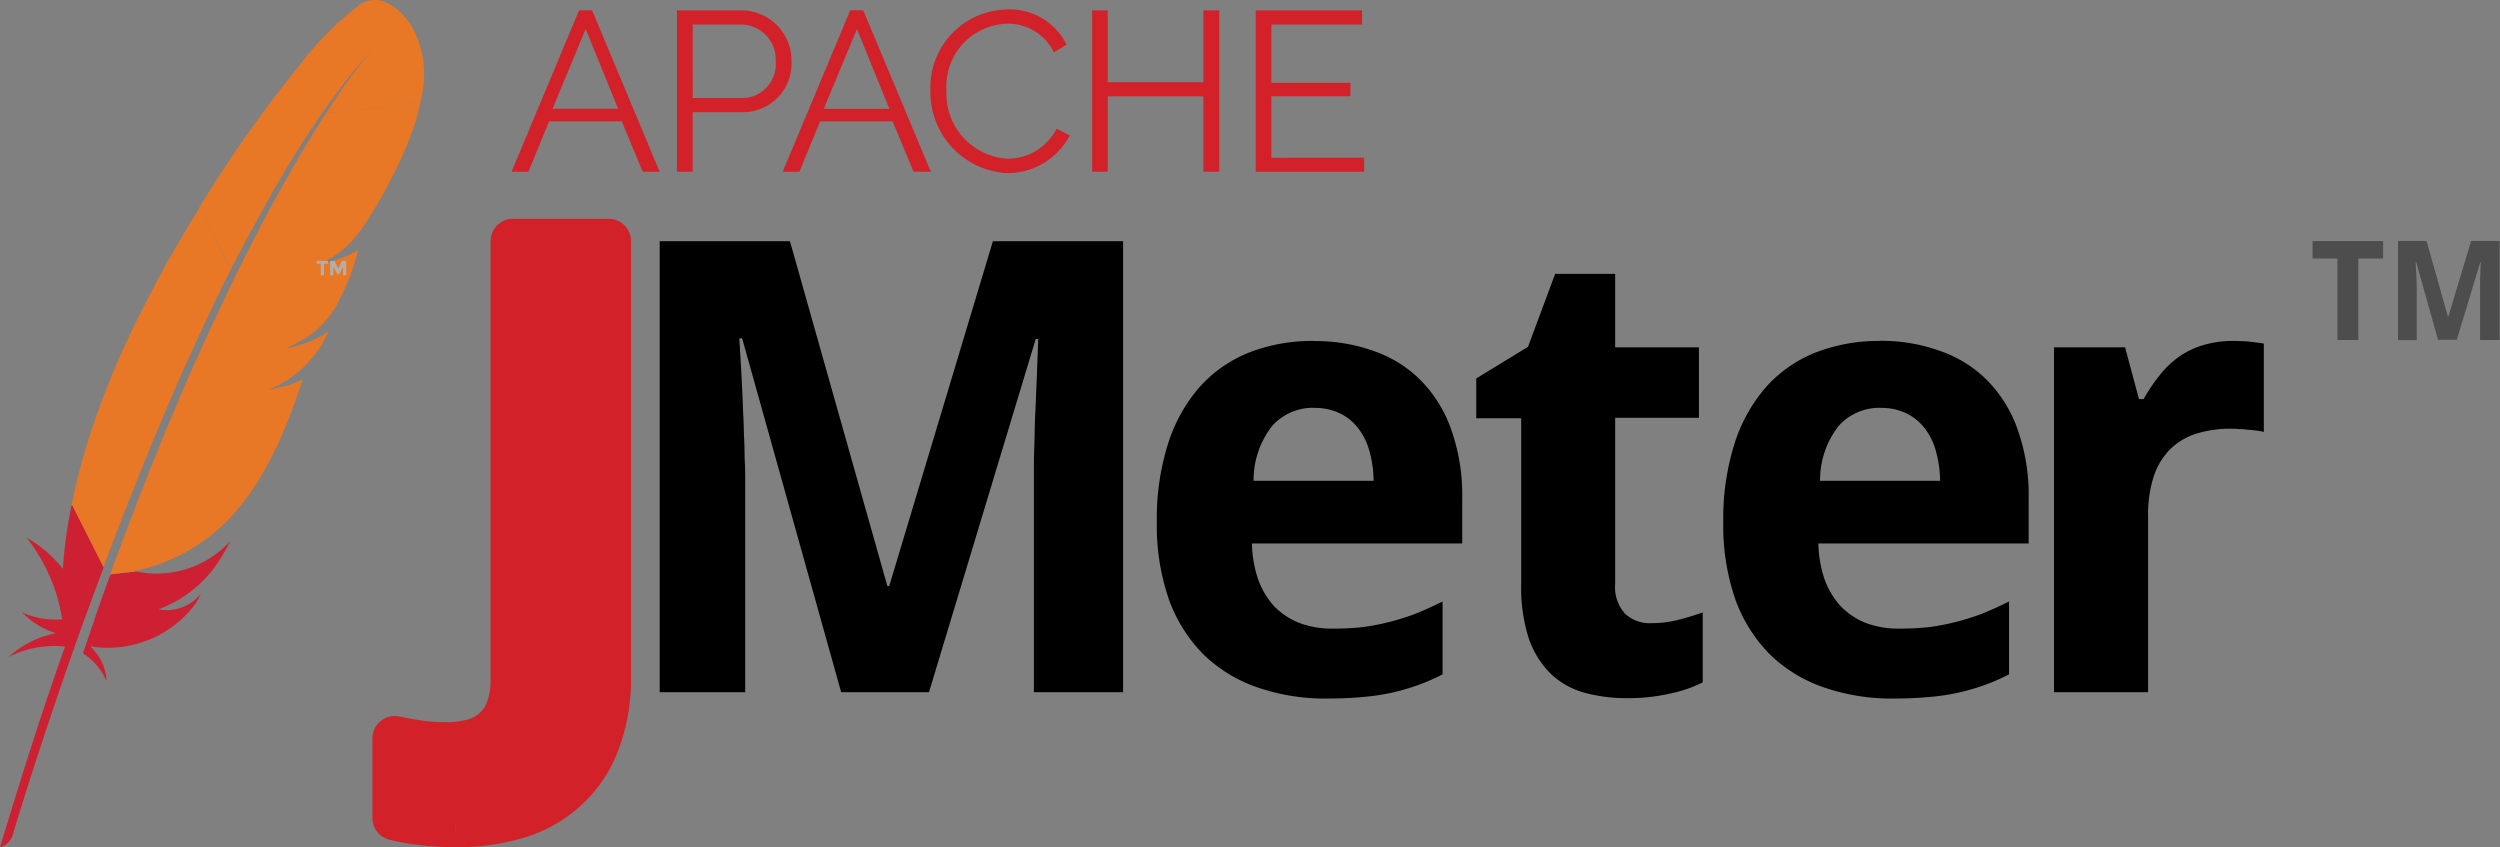 <svg xmlns="http://www.w3.org/2000/svg" xmlns:xlink="http://www.w3.org/1999/xlink" width="68.625" height="23.261" viewBox="0 0 68.625 23.261">
  <rect x="0" y="0" width="68.625" height="23.261" fill="#808080" stroke="none"/>
  <defs>
    <linearGradient id="linear-gradient" x1="-101.142" y1="-11.494" x2="-100.178" y2="-10.254" gradientUnits="objectBoundingBox">
      <stop offset="0" stop-color="#f69923"/>
      <stop offset="0.312" stop-color="#f79a23"/>
      <stop offset="0.838" stop-color="#e97826"/>
    </linearGradient>
    <linearGradient id="linear-gradient-2" x1="-108.127" y1="-6.797" x2="-101.208" y2="-6.797" gradientUnits="objectBoundingBox">
      <stop offset="0.323" stop-color="#9e2064"/>
      <stop offset="0.63" stop-color="#c92037"/>
      <stop offset="0.751" stop-color="#cd2335"/>
      <stop offset="1" stop-color="#e97826"/>
    </linearGradient>
    <linearGradient id="linear-gradient-3" x1="-89.098" y1="-12.603" x2="-85.643" y2="-12.603" gradientUnits="objectBoundingBox">
      <stop offset="0" stop-color="#282662"/>
      <stop offset="0.095" stop-color="#662e8d"/>
      <stop offset="0.788" stop-color="#9f2064"/>
      <stop offset="0.949" stop-color="#cd2032"/>
    </linearGradient>
    <linearGradient id="linear-gradient-4" x1="-82.732" y1="-4.245" x2="-77.367" y2="-4.245" xlink:href="#linear-gradient-2"/>
    <linearGradient id="linear-gradient-5" x1="-125.966" y1="-5.298" x2="-121.629" y2="-5.298" xlink:href="#linear-gradient-3"/>
    <linearGradient id="linear-gradient-6" x1="-53.304" y1="-4.575" x2="-49.857" y2="-4.575" xlink:href="#linear-gradient-2"/>
    <linearGradient id="linear-gradient-7" x1="-72.873" y1="-7.763" x2="-68.224" y2="-7.763" xlink:href="#linear-gradient-2"/>
    <linearGradient id="linear-gradient-8" x1="-2725.133" y1="-2016.97" x2="-2551.043" y2="-2016.97" xlink:href="#linear-gradient-2"/>
    <linearGradient id="linear-gradient-9" x1="-8459.03" y1="-9843.259" x2="-7919.35" y2="-9843.259" xlink:href="#linear-gradient-2"/>
    <linearGradient id="linear-gradient-10" x2="1" gradientUnits="objectBoundingBox">
      <stop offset="0"/>
      <stop offset="1"/>
    </linearGradient>
    <linearGradient id="linear-gradient-11" x2="1" gradientUnits="objectBoundingBox">
      <stop offset="0" stop-color="#4d4d4d"/>
      <stop offset="1" stop-color="#4d4d4d"/>
    </linearGradient>
  </defs>
  <g id="layer1" transform="translate(-433.588 -211.853)">
    <g id="g3203" transform="translate(433.588 211.853)">
      <path id="path3212" d="M39.3,2.918A8.544,8.544,0,0,0,37.6,4.625l.665,1.255A16.058,16.058,0,0,1,39.689,4.1c.035-.039.056-.061.056-.061-.017.022-.039.039-.056.061a14.276,14.276,0,0,0-1.333,1.807,24.891,24.891,0,0,0,2.584-.321,2.724,2.724,0,0,0-.248-2.076S40.05,2.471,39.3,2.918Z" transform="translate(-29.4 -2.806)" fill="url(#linear-gradient)"/>
      <path id="path3214" d="M39.468,30.388a.016.016,0,0,0,.013,0l-.1.009s-.013,0-.017.009l.1-.013Z" transform="translate(-30.699 -23.118)" fill="none"/>
      <path id="path3216" d="M36.715,38.923c-.052.013-.109.022-.165.03C36.606,38.945,36.662,38.936,36.715,38.923Z" transform="translate(-28.623 -29.408)" fill="none"/>
      <path id="path3218" d="M17.907,38.04c.009-.017.013-.039.022-.056.148-.387.291-.76.434-1.129.161-.408.321-.808.478-1.194.165-.4.33-.8.491-1.177.169-.4.334-.782.5-1.151.135-.3.265-.591.4-.873.043-.1.087-.187.13-.278.087-.182.169-.36.252-.534s.152-.317.226-.473c.026-.052.052-.1.074-.152L20.921,31,20.839,31l-.065-.126c0,.013-.013.026-.017.039-.117.23-.235.465-.347.7-.065.135-.13.274-.2.413-.182.382-.36.764-.534,1.155s-.352.786-.521,1.177-.33.773-.491,1.16-.317.769-.469,1.151c-.161.4-.317.795-.465,1.186-.035.087-.069.178-.1.265-.122.317-.239.625-.352.934l.1.2.091-.009a.062.062,0,0,0,.009-.026C17.616,38.818,17.764,38.423,17.907,38.04Z" transform="translate(-14.428 -23.483)" fill="none"/>
      <path id="path3220" d="M36.385,39.055Z" transform="translate(-28.502 -29.505)" fill="none"/>
      <path id="path3222" d="M34.815,43.226c-.087.017-.174.03-.261.043h0c.043,0,.091-.013.135-.022A1.086,1.086,0,0,0,34.815,43.226Z" transform="translate(-27.154 -32.578)" fill="#be202e"/>
      <path id="path3224" d="M34.815,43.226c-.087.017-.174.03-.261.043h0c.043,0,.091-.013.135-.022A1.086,1.086,0,0,0,34.815,43.226Z" transform="translate(-27.154 -32.578)" fill="#be202e" opacity="0.35"/>
      <path id="path3226" d="M36.392,38.958h0c.013,0,.026,0,.039,0,.056-.009.113-.017.165-.03-.065.013-.135.022-.2.035Z" transform="translate(-28.505 -29.408)" fill="#be202e"/>
      <path id="path3228" d="M36.392,38.958h0c.013,0,.026,0,.039,0,.056-.009.113-.017.165-.03-.065.013-.135.022-.2.035Z" transform="translate(-28.505 -29.408)" fill="#be202e" opacity="0.35"/>
      <path id="path3239" d="M28.68,14.206q.306-.567.612-1.108c.213-.374.43-.734.651-1.086.013-.022.026-.043.039-.061.217-.343.434-.673.656-.99L29.975,9.71c-.048.061-.1.122-.152.187-.191.239-.391.5-.6.769-.23.308-.465.634-.708.977-.222.317-.447.651-.673.995-.191.3-.382.6-.573.9l-.022.035.864,1.707c.191-.36.378-.721.565-1.077Z" transform="translate(-21.774 -7.891)" fill="url(#linear-gradient-2)"/>
      <path id="path3250" d="M15.78,60.263c-.113.313-.23.634-.343.964,0,0,0,.009,0,.013-.017.048-.035.091-.048.139-.078.222-.143.421-.3.873a1.726,1.726,0,0,1,.651.769,1.4,1.4,0,0,0-.452-.96,3,3,0,0,0,2.9-1.181c.048-.083.1-.169.139-.261a1.207,1.207,0,0,1-1.164.426h0a3.373,3.373,0,0,0,1.7-1.39c.091-.148.182-.308.274-.486a2.737,2.737,0,0,1-2.584.838l-.7.078C15.823,60.145,15.8,60.2,15.78,60.263Z" transform="translate(-12.813 -44.319)" fill="url(#linear-gradient-3)"/>
      <path id="path3261" d="M15.255,33.086c.152-.391.308-.786.465-1.186.152-.382.308-.764.469-1.151s.326-.773.491-1.16.343-.786.521-1.177.356-.773.534-1.155c.065-.139.13-.274.2-.413.113-.235.23-.469.347-.7,0-.013.013-.026.017-.039l-.856-1.7a.609.609,0,0,1-.043.069c-.2.33-.4.665-.6,1.008s-.4.7-.586,1.06c-.161.3-.317.608-.473.916-.03.061-.061.126-.091.187-.187.387-.36.764-.513,1.125-.174.408-.326.8-.46,1.168-.087.243-.169.478-.243.7-.061.191-.117.387-.174.578-.13.452-.239.9-.33,1.355l.869,1.716c.113-.308.235-.617.352-.934C15.186,33.264,15.221,33.177,15.255,33.086Z" transform="translate(-11.963 -18.711)" fill="url(#linear-gradient-4)"/>
      <path id="path3272" d="M8.417,55.47a13.31,13.31,0,0,0-.226,1.642c0,.017,0,.039,0,.056a3.461,3.461,0,0,0-.995-.856,4.81,4.81,0,0,1,.973,2.237,2.211,2.211,0,0,1-1.1-.187A2.2,2.2,0,0,0,8,58.932a2.691,2.691,0,0,0-1.3.652A2.762,2.762,0,0,1,8.248,59.3c-.6,1.681-1.19,3.54-1.785,5.512a.517.517,0,0,0,.352-.343c.1-.356.812-2.7,1.915-5.781.03-.087.065-.174.1-.265.009-.026.017-.048.026-.074q.176-.482.365-.99c.03-.078.056-.152.087-.23v0l-.869-1.716A.32.32,0,0,0,8.417,55.47Z" transform="translate(-6.463 -41.551)" fill="url(#linear-gradient-5)"/>
      <path id="path3283" d="M21.418,29.54c-.026.052-.048.1-.074.152-.074.156-.152.313-.226.473s-.165.352-.252.534c-.043.091-.087.182-.13.278-.13.282-.261.573-.4.873-.165.369-.33.751-.5,1.151-.161.378-.326.773-.491,1.177-.156.387-.317.782-.478,1.194-.143.365-.287.743-.434,1.129-.009.017-.013.039-.022.056-.143.382-.291.777-.439,1.181a.062.062,0,0,0-.009.026l.7-.078c-.013,0-.026,0-.043-.009a4.969,4.969,0,0,0,2.667-1.5,6.691,6.691,0,0,0,.908-1.264,10.681,10.681,0,0,0,.586-1.22c.161-.391.317-.817.465-1.277a2.589,2.589,0,0,1-.656.226l-.13.026c-.043.009-.087.013-.135.022h0a3.025,3.025,0,0,0,1.629-1.59,2.845,2.845,0,0,1-.938.413c-.052.013-.109.022-.165.03-.013,0-.026,0-.043,0h0a3.153,3.153,0,0,0,.7-.391,1.352,1.352,0,0,0,.122-.1c.061-.052.117-.109.174-.165.035-.039.069-.074.1-.113a2.2,2.2,0,0,0,.217-.3c.022-.035.043-.065.061-.1.026-.052.052-.1.074-.148.109-.217.2-.413.265-.586.035-.087.065-.165.091-.239.009-.03.022-.056.03-.087.026-.083.052-.156.069-.222a2.2,2.2,0,0,0,.052-.23h0a.476.476,0,0,1-.091.061,3.358,3.358,0,0,1-.964.33l.643-.069-.643.069a.016.016,0,0,0-.013,0,.969.969,0,0,0-.1.017s.013,0,.017-.009l-2.2.239C21.427,29.527,21.423,29.536,21.418,29.54Z" transform="translate(-14.938 -22.001)" fill="url(#linear-gradient-6)"/>
      <path id="path3294" d="M33.572,13.687c-.2.3-.408.643-.638,1.025a.434.434,0,0,0-.035.061c-.2.334-.408.7-.63,1.1-.191.347-.391.717-.6,1.121-.182.347-.365.717-.56,1.108l2.2-.239a2.676,2.676,0,0,0,1.2-.947c.074-.1.148-.217.222-.334a12.83,12.83,0,0,0,.643-1.125,11.161,11.161,0,0,0,.486-1.073,6.112,6.112,0,0,0,.2-.582c.039-.152.069-.3.1-.434a25.8,25.8,0,0,1-2.58.317Z" transform="translate(-24.616 -10.587)" fill="url(#linear-gradient-7)"/>
      <path id="path3296" d="M34.689,43.325c-.043.009-.087.013-.135.022h0A1.245,1.245,0,0,1,34.689,43.325Z" transform="translate(-27.154 -32.65)" fill="#be202e"/>
      <path id="path3298" d="M34.689,43.325c-.043.009-.087.013-.135.022h0A1.245,1.245,0,0,1,34.689,43.325Z" transform="translate(-27.154 -32.65)" fill="#be202e" opacity="0.35"/>
      <path id="path3309" d="M34.689,43.325c-.043.009-.087.013-.135.022h0A1.245,1.245,0,0,1,34.689,43.325Z" transform="translate(-27.154 -32.65)" fill="url(#linear-gradient-8)"/>
      <path id="path3311" d="M36.385,39.043c.013,0,.026,0,.043,0-.013,0-.026,0-.043,0Z" transform="translate(-28.502 -29.493)" fill="#be202e"/>
      <path id="path3313" d="M36.385,39.043c.013,0,.026,0,.043,0-.013,0-.026,0-.043,0Z" transform="translate(-28.502 -29.493)" fill="#be202e" opacity="0.35"/>
      <path id="path3324" d="M36.385,39.043c.013,0,.026,0,.043,0-.013,0-.026,0-.043,0Z" transform="translate(-28.502 -29.493)" fill="url(#linear-gradient-9)"/>
      <path id="path3326" d="M36.4,39.055Z" transform="translate(-28.514 -29.505)" fill="#be202e"/>
      <path id="path3328" d="M36.4,39.055Z" transform="translate(-28.514 -29.505)" fill="#be202e" opacity="0.35"/>
      <path id="path3339" d="M36.4,39.055Z" transform="translate(-28.514 -29.505)" fill="#fff"/>
    </g>
    <path id="path3343" d="M466.783,239.116v.317h-.089v-.317h-.112v-.076h.311v.076Z" transform="translate(-24.301 -20.025)" fill="#b0afb0"/>
    <path id="path3345" d="M468.363,239.186l-.106.215H468.2l-.106-.215v.248h-.086v-.394h.119l.1.215.1-.215h.119v.394h-.086v-.248Z" transform="translate(-25.355 -20.025)" fill="#b0afb0"/>
    <path id="path3718" d="M476.38,253a6.909,6.909,0,0,1-.965-.059,5.328,5.328,0,0,1-.7-.127v-2.185q.313.068.661.119a5.037,5.037,0,0,0,.745.051,2.892,2.892,0,0,0,.72-.085,1.4,1.4,0,0,0,.584-.3,1.285,1.285,0,0,0,.39-.55,2.29,2.29,0,0,0,.144-.872V236.981h2.625v11.932a4.87,4.87,0,0,1-.313,1.838,3.3,3.3,0,0,1-.864,1.27,3.383,3.383,0,0,1-1.321.745,5.77,5.77,0,0,1-1.7.237" transform="translate(-30.29 -18.508)" fill="#d22128" stroke="#d22128" stroke-linejoin="round" stroke-width="1.229"/>
    <path id="path3720" d="M502.327,236.987v12.379h2.347v-5.76c0-.158,0-.335-.01-.533s-.006-.4-.017-.617-.012-.431-.024-.651-.016-.435-.027-.644q-.034-.728-.084-1.507h.078l2.718,9.712h2.411l2.93-9.695h.068c-.017.514-.035,1.006-.057,1.48-.006.2-.016.413-.027.627s-.011.425-.017.634-.011.407-.017.594v6.36h2.448V236.987h-3.574l-2.846,9.466h-.051l-2.674-9.466Zm24.579.9-.745,2-1.42.867v1.093h1.234V246.4a4.535,4.535,0,0,0,.219,1.524,2.522,2.522,0,0,0,.62.964,2.2,2.2,0,0,0,.924.5,4.4,4.4,0,0,0,1.15.142,5.06,5.06,0,0,0,1.17-.125,3.749,3.749,0,0,0,.9-.307v-1.922a7.061,7.061,0,0,1-.7.212,2.975,2.975,0,0,1-.722.084.98.98,0,0,1-.712-.263,1.086,1.086,0,0,1-.27-.813v-4.562h2.3V239.9h-2.3v-2.017h-1.652Zm-6.63,1.838a4.765,4.765,0,0,0-1.76.314,3.6,3.6,0,0,0-1.356.937,4.349,4.349,0,0,0-.873,1.551,6.825,6.825,0,0,0-.314,2.175,6.17,6.17,0,0,0,.341,2.145,4.123,4.123,0,0,0,.964,1.507,3.977,3.977,0,0,0,1.474.887,5.681,5.681,0,0,0,1.872.3c.35,0,.671-.012.964-.04a5.9,5.9,0,0,0,.823-.118,6.312,6.312,0,0,0,.718-.206,5.681,5.681,0,0,0,.688-.3v-2q-.373.186-.728.33a6.687,6.687,0,0,1-.722.229,6.336,6.336,0,0,1-.752.145,7.387,7.387,0,0,1-.813.04,2.5,2.5,0,0,1-.924-.158,1.988,1.988,0,0,1-.688-.459,2.231,2.231,0,0,1-.438-.739,3.3,3.3,0,0,1-.169-.981h5.773v-1.254a5.356,5.356,0,0,0-.287-1.828,3.625,3.625,0,0,0-.813-1.356,3.339,3.339,0,0,0-1.288-.83,4.711,4.711,0,0,0-1.693-.287Zm15.549,0a4.766,4.766,0,0,0-1.76.314,3.6,3.6,0,0,0-1.356.937,4.347,4.347,0,0,0-.873,1.551,6.825,6.825,0,0,0-.314,2.175,6.173,6.173,0,0,0,.341,2.145,4.123,4.123,0,0,0,.964,1.507,3.977,3.977,0,0,0,1.474.887,5.682,5.682,0,0,0,1.872.3c.35,0,.671-.012.964-.04a5.9,5.9,0,0,0,.823-.118,6.312,6.312,0,0,0,.718-.206,5.672,5.672,0,0,0,.688-.3v-2q-.373.186-.728.33a6.682,6.682,0,0,1-.722.229,6.335,6.335,0,0,1-.752.145,7.385,7.385,0,0,1-.813.04,2.5,2.5,0,0,1-.924-.158,1.972,1.972,0,0,1-.684-.459,2.236,2.236,0,0,1-.442-.739,3.3,3.3,0,0,1-.169-.981h5.773v-1.254a5.356,5.356,0,0,0-.287-1.828,3.627,3.627,0,0,0-.813-1.356,3.34,3.34,0,0,0-1.288-.83A4.711,4.711,0,0,0,535.826,239.722Zm9.708,0a2.789,2.789,0,0,0-.846.118,2.245,2.245,0,0,0-.661.32,2.579,2.579,0,0,0-.523.5,4.778,4.778,0,0,0-.442.658h-.128l-.381-1.42H540.6v9.466h2.583v-4.819a3.417,3.417,0,0,1,.162-1.126,1.889,1.889,0,0,1,.465-.745,1.806,1.806,0,0,1,.722-.415,3.182,3.182,0,0,1,.921-.128c.057,0,.128,0,.213.01a1.914,1.914,0,0,1,.253.017c.09.006.177.016.256.027s.14.022.185.034V239.8a.715.715,0,0,0-.152-.024,1.975,1.975,0,0,0-.212-.027,1.549,1.549,0,0,0-.236-.017c-.079-.006-.155-.007-.223-.007Zm-25.24,1.838a1.572,1.572,0,0,1,.711.152,1.42,1.42,0,0,1,.509.422,1.8,1.8,0,0,1,.3.627,3.184,3.184,0,0,1,.111.8h-3.295a2.41,2.41,0,0,1,.516-1.514A1.509,1.509,0,0,1,520.294,241.56Zm15.549,0a1.573,1.573,0,0,1,.712.152,1.419,1.419,0,0,1,.509.422,1.8,1.8,0,0,1,.3.627,3.182,3.182,0,0,1,.111.8h-3.295a2.41,2.41,0,0,1,.516-1.514A1.509,1.509,0,0,1,535.842,241.56Z" transform="translate(-50.63 -18.513)" fill="url(#linear-gradient-10)"/>
    <g id="text3756" transform="translate(497.068 218.469)">
      <path id="path3879" d="M266.01,62.471h-.574V60.234h-.682v-.479h1.936v.479h-.68v2.237" transform="translate(-264.754 -59.754)" fill="url(#linear-gradient-11)"/>
      <path id="path3881" d="M274.782,62.471l-.6-2.131h-.017q.011.171.019.331,0,.069.006.141t.006.143q0,.071,0,.136t0,.117v1.264h-.515V59.754h.784l.587,2.077h.011l.624-2.077h.784v2.717h-.537v-1.4q0-.061,0-.13t0-.139q0-.071.006-.138.007-.156.013-.325h-.015l-.643,2.127h-.53" transform="translate(-271.336 -59.754)" fill="url(#linear-gradient-11)"/>
    </g>
    <g id="g8126" transform="translate(447.63 212.112)">
      <g id="g8128" transform="translate(0 0)">
        <path id="path8130" d="M33.208,27.2l1.854-4.431h.357L37.274,27.2h-.466l-.575-1.384H34.239L33.671,27.2Zm2.035-3.919-.91,2.189h1.8Z" transform="translate(-33.208 -22.745)" fill="#d22128"/>
        <path id="path8132" d="M50.441,27.2V22.772h1.836a1.379,1.379,0,0,1,1.309,1.392,1.337,1.337,0,0,1-1.271,1.4H50.873V27.2Zm.433-2.024h1.418a.933.933,0,0,0,.861-1.016.96.96,0,0,0-.9-1h-1.38Z" transform="translate(-45.901 -22.745)" fill="#d22128"/>
        <path id="path8134" d="M61.462,27.2l1.854-4.431h.357L65.528,27.2h-.474l-.575-1.384h-1.99L61.921,27.2ZM63.5,23.283l-.91,2.189h1.8Z" transform="translate(-54.019 -22.745)" fill="#d22128"/>
        <path id="path8136" d="M78.956,22.672a1.742,1.742,0,0,1,1.636.967l-.35.211a1.4,1.4,0,0,0-1.309-.786,1.721,1.721,0,0,0-1.64,1.839,1.788,1.788,0,0,0,1.659,1.866,1.506,1.506,0,0,0,1.365-.824l.361.188a1.932,1.932,0,0,1-1.753,1.031,2.227,2.227,0,0,1-2.072-2.283,2.139,2.139,0,0,1,2.1-2.208Z" transform="translate(-65.355 -22.672)" fill="#d22128"/>
        <path id="path8138" d="M97.19,22.772V27.2h-.436V25.13H94.129V27.2H93.7V22.772h.429v1.971h2.625V22.772Z" transform="translate(-77.763 -22.745)" fill="#d22128"/>
        <path id="path8140" d="M113.722,26.815V27.2h-2.975V22.772h2.919v.387h-2.49v1.6h2.17v.369h-2.17v1.689Z" transform="translate(-90.319 -22.745)" fill="#d22128"/>
      </g>
    </g>
  </g>
</svg>
